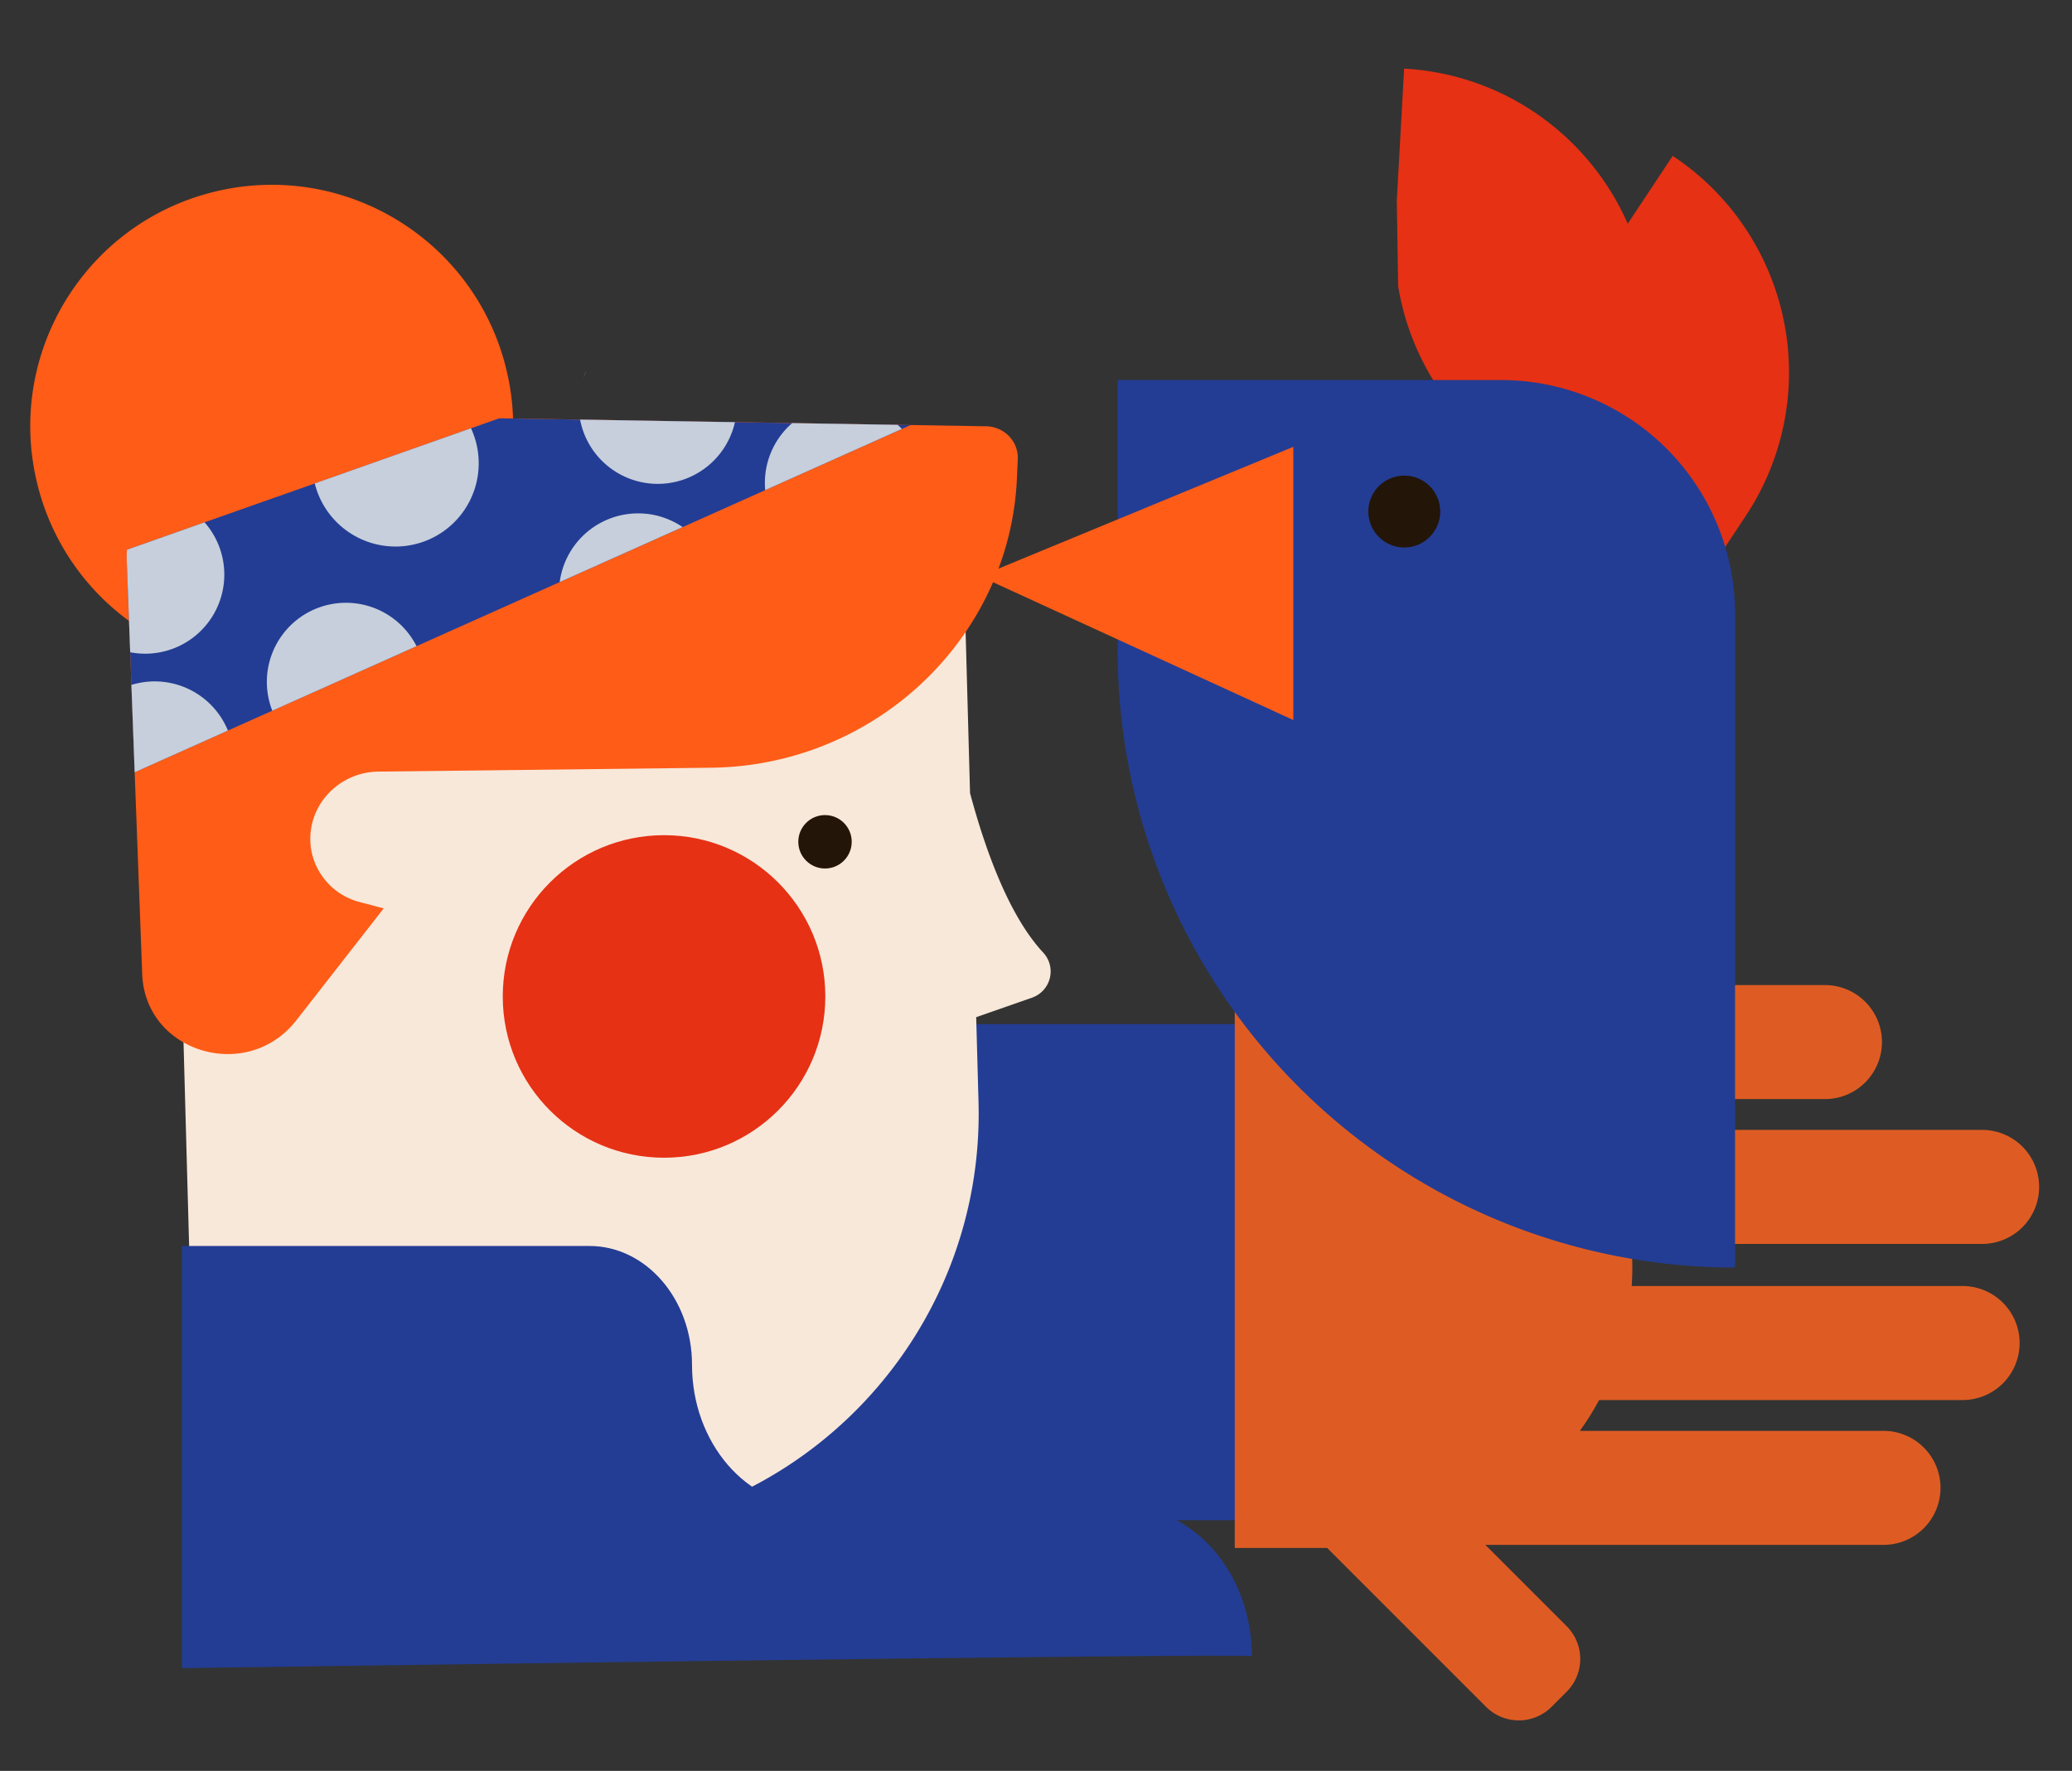 <svg id="Capa_1" data-name="Capa 1" xmlns="http://www.w3.org/2000/svg" viewBox="0 0 2017 1724"><rect x="0" y="0" width="2017" height="1724" fill="#333333" stroke="none"/><title>Mesa de trabajo 9</title><rect x="297" y="997" width="984" height="483" fill="#233d94"/><path d="M1929.5,1100h-374c-.53,0-1.06,0-1.59,0a273,273,0,0,0-19.65-30H1776.5a55.5,55.5,0,0,0,55.5-55.5h0a55.5,55.5,0,0,0-55.5-55.5h-426a55.41,55.41,0,0,0-16.78,2.59c-5.86-.38-11.76-.59-17.72-.59H1202v546h89.94l154.66,154.66a45.08,45.08,0,0,0,63.76,0l14.73-14.73a45.08,45.08,0,0,0,0-63.76L1445.92,1504H1833.5a55.5,55.5,0,0,0,55.5-55.5h0a55.5,55.5,0,0,0-55.5-55.5H1537.93a273.74,273.74,0,0,0,18.72-30H1910.5a55.5,55.5,0,0,0,55.5-55.5h0a55.5,55.5,0,0,0-55.5-55.5H1588.39c.39-6,.61-12,.61-18h0c0-7.75-.34-15.42-1-23H1929.5a55.5,55.5,0,0,0,55.5-55.5h0A55.5,55.5,0,0,0,1929.5,1100Z" fill="#de5c23"/><path d="M1711.84,243.76a251.74,251.74,0,0,0-83.54-92L1607,183.92h0l-22.46,33.85a254.09,254.09,0,0,0-99.09-113.84,251.73,251.73,0,0,0-118.6-37.11l-2.13,38.52h0l-5,89.79,1.32,83.44a253.23,253.23,0,0,0,142.22,188.12,253.12,253.12,0,0,0,47.59,108.84q4.71,6.21,9.83,12.14a252.91,252.91,0,0,0,51.81,45.6l.2-.29,44.86-67.63,12.63-19,29.11-43.89c.42-.63.83-1.26,1.24-1.89h0a252.75,252.75,0,0,0,11.34-256.8Z" fill="#e63114"/><path d="M1088,370h373.23A227.77,227.77,0,0,1,1689,597.77V1234a0,0,0,0,1,0,0h0a601,601,0,0,1-601-601V370A0,0,0,0,1,1088,370Z" fill="#233d94"/><polygon points="954 561 1259 435 1259 701 954 561" fill="#ff5c17"/><circle cx="1367" cy="498" r="35" fill="#231508"/><path d="M1015.52,927.37c-33.09-35.48-56.22-99.29-71.23-155.28l-6.72-244.73L551.72,538C338.61,543.8,170.6,721.29,176.45,934.4l15.62,568.78,362.58-10c226-6.2,404.1-194.4,397.89-420.36l-2.26-82.58,54.42-19A27,27,0,0,0,1015.52,927.37Z" fill="#f8e8da"/><path d="M959.81,415l-73.33-1.22-387.06-6.4a235.9,235.9,0,0,0-6.65-48.29C461.91,233,334.71,155.84,208.64,186.69S5.39,344.75,36.24,470.82a234.08,234.08,0,0,0,89.35,133.67l5.51,147.36,7.34,196.51c2.86,76.41,102.15,106.22,150,45l85.07-109-23.26-6.15a64.27,64.27,0,0,1-46.41-46.66,63,63,0,0,1-.85-25.71c5.39-31.17,33-54.28,65.32-54.66l324-3.78c159.45-1.85,290.66-126,297.61-281.58l.84-18.78C991.51,429.73,977.59,415.29,959.81,415Z" fill="#ff5c17"/><path d="M886.48,413.78l-8.55,3.83-133,59.54-80.39,36L544.85,566.68,405.44,629.07,265,691.92l-43.16,19.31L131.1,751.85l-3.18-85.08L126.74,635l-3.28-87.57q-.22-6.18.1-12.25l75.57-26.69,12.54-4.42,44.41-15.68L291.35,476h0l15-5.31,43.37-15.32,28.9-10.21h0l2.31-.82,25.88-9.13h0l12.72-4.49,27.13-9.58,11.78-4.16,15.91-5.62h0l11.72-4.13,9.94.16h0l49.52.82,19,.31L715.43,411l55.73.92h0l102.7,1.7Z" fill="#233d94"/><path d="M567.9,367.79c1-2.34,2-4.7,3-7.06A71.66,71.66,0,0,0,567.9,367.79Z" fill="#c6cfdb"/><path d="M565.51,412.32A77,77,0,0,0,715.43,411l-150.77-2.5C564.91,409.74,565.19,411,565.51,412.32Z" fill="#c6cfdb"/><path d="M126.74,635A77,77,0,0,0,199.13,508.5l-75.57,26.69q-.33,6.06-.1,12.25Z" fill="#c6cfdb"/><path d="M262,682.22a77.15,77.15,0,0,0,3.07,9.7l140.41-62.85A77,77,0,0,0,262,682.22Z" fill="#c6cfdb"/><path d="M544.85,566.68l119.66-53.55a77,77,0,0,0-119.66,53.55Z" fill="#c6cfdb"/><path d="M744.9,477.15l133-59.54c-1.3-1.41-2.65-2.74-4.06-4l-102.7-1.7h0A77.13,77.13,0,0,0,744.9,477.15Z" fill="#c6cfdb"/><path d="M131.1,751.85l90.77-40.62a77,77,0,0,0-89.58-45.66c-1.48.36-2.94.75-4.37,1.2Z" fill="#c6cfdb"/><path d="M1218.64,1612.42h0c0-80.56-56.41-145.87-126-145.87H792.78c-65.8,0-119.14-61.76-119.14-137.94h0c0-63.85-44.71-115.61-99.86-115.61H177.09v411S1221.74,1608.83,1218.64,1612.42Z" fill="#233d94"/><circle cx="803.11" cy="819.51" r="26" fill="#231508"/><circle cx="646.41" cy="970.08" r="157" fill="#e63114"/><path d="M466,451a81,81,0,0,1-159.6,19.64l43.37-15.32,28.9-10.21h0l2.31-.82,25.88-9.13h0l12.72-4.49,27.13-9.58,11.78-4.16A80.73,80.73,0,0,1,466,451Z" fill="#c6cfdb"/></svg>